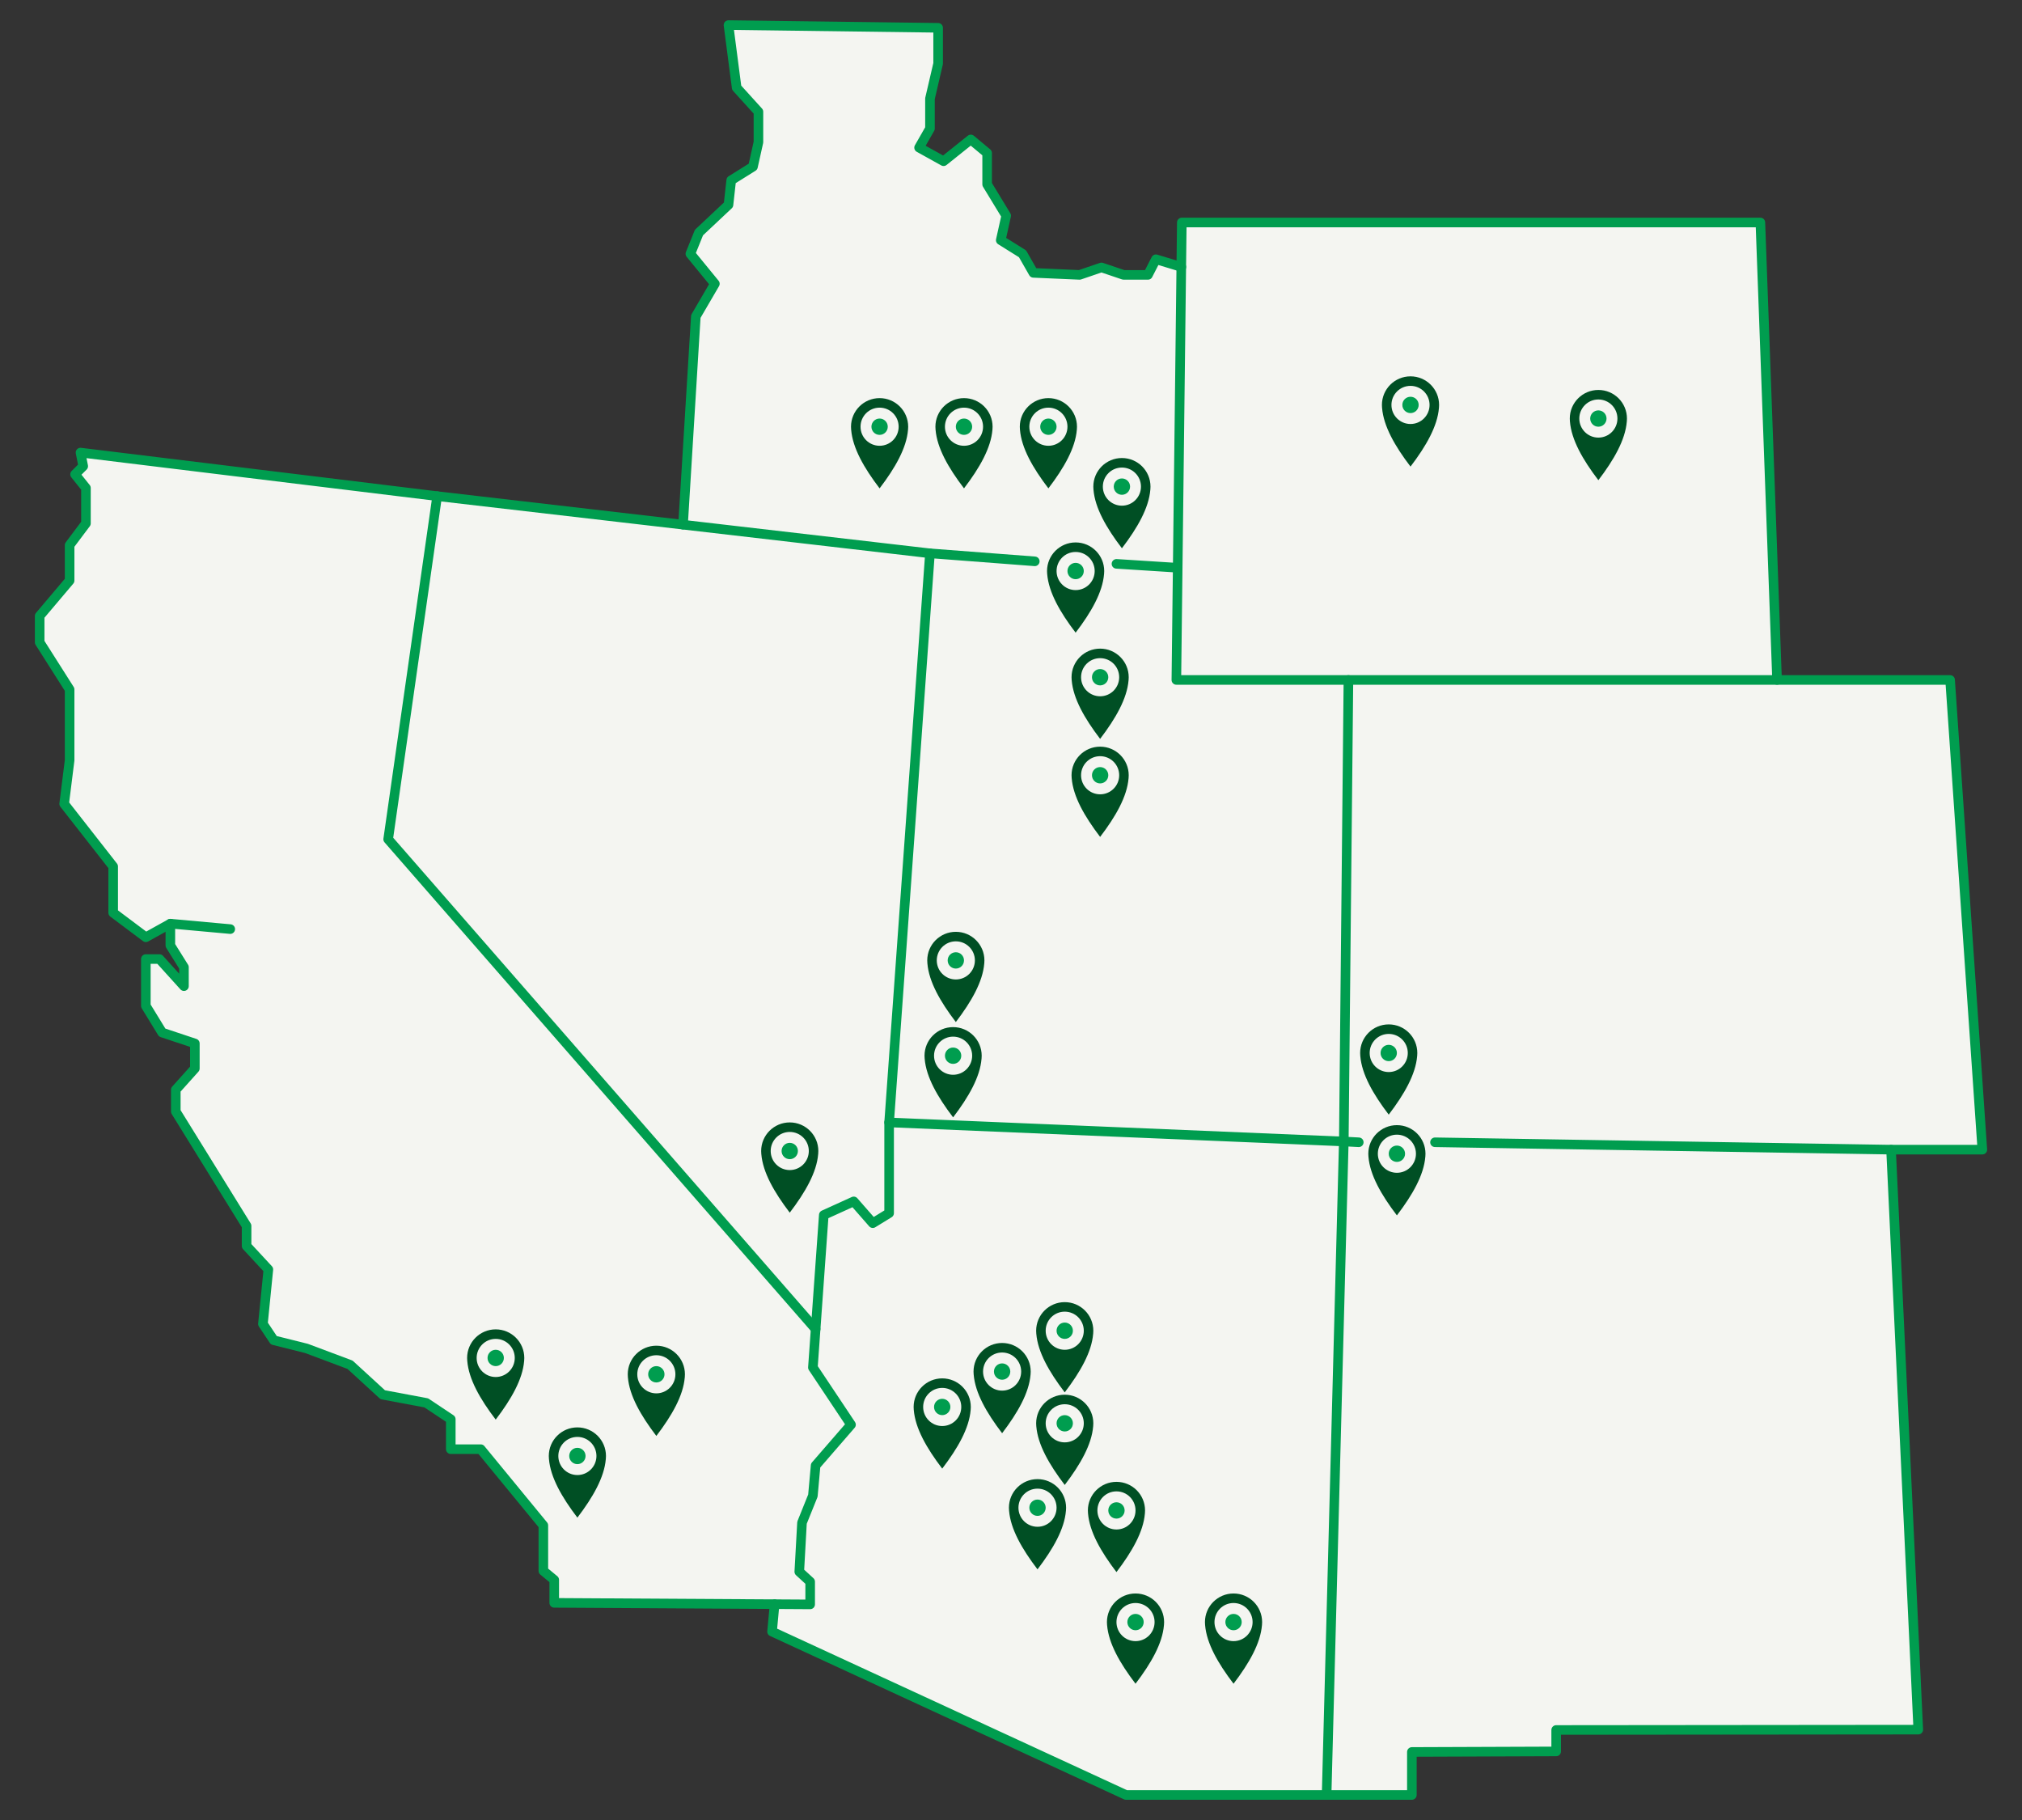 <svg xmlns="http://www.w3.org/2000/svg" id="a" data-name="Layer 1" width="982.604" height="884.375" viewBox="0 0 982.604 884.375"><rect x="0" y="0" width="982.604" height="884.375" fill="#333333" stroke="none"/><g><line x1="111.89" y1="451.449" x2="82.782" y2="448.803" fill="#f4f5f1"></line><polygon points="918.967 558.618 932.197 840.434 756.228 840.605 756.228 851.018 686.105 851.283 686.105 872.188 547.182 872.188 375.182 792.803 376.426 779.466 269.336 778.831 269.336 767.664 264.044 763.285 264.044 741.203 233.613 704.157 219.059 704.157 219.059 689.603 207.151 681.664 185.982 677.695 170.105 663.141 148.936 655.203 133.059 651.234 127.767 643.295 130.413 616.834 119.828 605.416 119.828 595.664 85.428 540.095 85.428 529.511 94.69 519.177 94.69 507.018 78.813 501.726 70.874 488.76 70.874 466.003 77.49 466.003 89.397 479.167 89.397 469.972 82.782 459.388 82.782 448.803 70.874 455.418 54.997 443.511 54.997 421.018 31.182 390.587 33.828 369.418 33.828 335.018 19.274 312.102 19.274 299.295 33.828 282.095 33.828 264.895 41.767 254.311 41.767 237.111 36.474 230.495 40.444 226.526 39.12 219.911 212.444 241.08 331.931 254.946 338.136 153.757 347.397 137.88 335.49 123.326 339.657 113.006 354.013 99.511 355.336 87.603 365.92 80.987 368.567 69.08 368.567 54.301 357.982 42.618 354.013 12.188 455.89 13.511 455.89 30.87 451.92 47.911 451.92 62.464 446.628 71.726 458.536 78.341 471.767 67.757 479.705 74.372 479.705 89.574 488.967 104.803 486.32 116.711 496.905 123.326 502.197 132.587 524.637 133.567 535.274 129.941 545.991 133.567 557.846 133.567 561.736 125.972 574.054 129.703 574.305 108.111 855.472 108.111 863.569 330.388 947.664 330.388 963.329 558.618 918.967 558.618" fill="#f4f5f1"></polygon><line x1="574.093" y1="129.716" x2="574.054" y2="129.703" fill="#f4f5f1"></line></g><g><polygon points="574.307 108.111 571.661 330.388 863.572 330.388 855.468 108.111 574.307 108.111" fill="none" stroke="#009d4f" stroke-linecap="round" stroke-linejoin="round" stroke-width="4.656"></polygon><polyline points="502.861 272.752 451.922 268.864 212.445 241.08 39.122 219.911 40.445 226.526 36.476 230.495 41.768 237.111 41.768 254.311 33.83 264.895 33.83 282.095 19.276 299.295 19.276 312.102 33.83 335.018 33.83 369.418 31.184 390.587 54.999 421.018 54.999 443.511 70.876 455.418 82.784 448.803 111.892 451.449" fill="none" stroke="#009d4f" stroke-linecap="round" stroke-linejoin="round" stroke-width="4.656"></polyline><line x1="571.661" y1="275.832" x2="542.553" y2="273.977" fill="none" stroke="#009d4f" stroke-linecap="round" stroke-linejoin="round" stroke-width="4.656"></line><polyline points="376.423 779.469 375.184 792.803 547.184 872.188 686.107 872.188 686.107 851.279 756.23 851.018 756.23 840.601 932.199 840.434 918.968 558.618 963.328 558.618 947.667 330.388 863.572 330.388" fill="none" stroke="#009d4f" stroke-linecap="round" stroke-linejoin="round" stroke-width="4.656"></polyline><polyline points="644.674 872.188 653.03 554.649 655.275 330.388" fill="none" stroke="#009d4f" stroke-linecap="round" stroke-linejoin="round" stroke-width="4.656"></polyline><polyline points="451.922 268.864 432.076 545.387 432.076 589.469 424.138 594.341 414.876 583.757 400.322 590.372 395.03 664.464 413.553 692.249 396.353 712.095 395.03 726.745 389.738 739.88 388.415 763.695 393.707 768.551 393.707 779.572 269.338 778.83 269.338 767.664 264.045 763.286 264.045 741.203 233.615 704.157 219.061 704.157 219.061 689.603 207.153 681.664 185.984 677.695 170.107 663.141 148.938 655.203 133.061 651.234 127.768 643.295 130.415 616.834 119.83 605.412 119.83 595.664 85.43 540.095 85.43 529.511 94.692 519.176 94.692 507.018 78.815 501.726 70.876 488.764 70.876 466.003 77.492 466.003 89.399 479.167 89.399 469.972 82.784 459.388 82.784 448.803" fill="none" stroke="#009d4f" stroke-linecap="round" stroke-linejoin="round" stroke-width="4.656"></polyline><polyline points="396.362 645.81 188.63 407.788 212.445 241.08" fill="none" stroke="#009d4f" stroke-linecap="round" stroke-linejoin="round" stroke-width="4.656"></polyline><polyline points="331.93 254.943 338.138 153.757 347.399 137.88 335.492 123.326 339.665 113.002 354.015 99.511 355.338 87.603 365.922 80.987 368.568 69.08 368.568 54.296 357.984 42.618 354.015 12.188 455.892 13.511 455.892 30.873 451.922 47.911 451.922 62.464 446.63 71.726 458.538 78.341 471.768 67.757 479.707 74.372 479.707 89.579 488.968 104.803 486.322 116.711 496.907 123.326 502.199 132.587 524.642 133.565 535.276 129.941 545.99 133.565 557.85 133.565 561.738 125.972 574.097 129.716" fill="none" stroke="#009d4f" stroke-linecap="round" stroke-linejoin="round" stroke-width="4.656"></polyline><line x1="697.353" y1="555.034" x2="918.968" y2="558.618" fill="none" stroke="#009d4f" stroke-linecap="round" stroke-linejoin="round" stroke-width="4.656"></line><polyline points="432.076 545.387 653.03 554.649 660.307 555.034" fill="none" stroke="#009d4f" stroke-linecap="round" stroke-linejoin="round" stroke-width="4.656"></polyline></g><g><g><path d="M427.445,193.449c-7.674,0-13.892,6.218-13.892,13.892.013.463.026.939.066,1.416,0,.026.013.053.013.093.728,8.825,6.179,18.444,13.813,28.446,7.634-10.003,13.085-19.621,13.813-28.446,0-.04.013-.067.013-.093.04-.476.053-.953.066-1.416,0-7.674-6.218-13.892-13.892-13.892ZM427.445,216.603c-5.12,0-9.262-4.141-9.262-9.262s4.141-9.262,9.262-9.262,9.262,4.141,9.262,9.262-4.141,9.262-9.262,9.262Z" fill="#004f24"></path><circle cx="427.445" cy="207.341" r="3.969" fill="#009d4f"></circle></g><g><path d="M468.461,193.449c-7.674,0-13.892,6.218-13.892,13.892.013.463.026.939.066,1.416,0,.026.013.053.013.093.728,8.825,6.179,18.444,13.813,28.446,7.634-10.003,13.085-19.621,13.813-28.446,0-.04.013-.067.013-.093.04-.476.053-.953.066-1.416,0-7.674-6.218-13.892-13.892-13.892ZM468.461,216.603c-5.12,0-9.262-4.141-9.262-9.262s4.141-9.262,9.262-9.262,9.262,4.141,9.262,9.262-4.141,9.262-9.262,9.262Z" fill="#004f24"></path><circle cx="468.461" cy="207.341" r="3.969" fill="#009d4f"></circle></g><g><path d="M509.476,193.449c-7.674,0-13.892,6.218-13.892,13.892.013.463.026.939.066,1.416,0,.026.013.053.013.093.728,8.825,6.179,18.444,13.813,28.446,7.634-10.003,13.085-19.621,13.813-28.446,0-.04.013-.067.013-.093.04-.476.053-.953.066-1.416,0-7.674-6.218-13.892-13.892-13.892ZM509.476,216.603c-5.12,0-9.262-4.141-9.262-9.262s4.141-9.262,9.262-9.262,9.262,4.141,9.262,9.262-4.141,9.262-9.262,9.262Z" fill="#004f24"></path><circle cx="509.476" cy="207.341" r="3.969" fill="#009d4f"></circle></g><g><path d="M545.199,222.557c-7.674,0-13.892,6.218-13.892,13.892.013.463.026.939.066,1.416,0,.026.013.053.013.093.728,8.825,6.179,18.444,13.813,28.446,7.634-10.003,13.085-19.621,13.813-28.446,0-.04.013-.067.013-.093.04-.476.053-.953.066-1.416,0-7.674-6.218-13.892-13.892-13.892ZM545.199,245.711c-5.12,0-9.262-4.141-9.262-9.262s4.141-9.262,9.262-9.262,9.262,4.141,9.262,9.262-4.141,9.262-9.262,9.262Z" fill="#004f24"></path><circle cx="545.199" cy="236.449" r="3.969" fill="#009d4f"></circle></g><g><path d="M522.707,263.572c-7.674,0-13.892,6.218-13.892,13.892.013.463.026.939.066,1.416,0,.026.013.053.013.093.728,8.825,6.179,18.444,13.813,28.446,7.634-10.003,13.085-19.621,13.813-28.446,0-.04.013-.067.013-.093.04-.476.053-.953.066-1.416,0-7.674-6.218-13.892-13.892-13.892ZM522.707,286.726c-5.12,0-9.262-4.141-9.262-9.262s4.141-9.262,9.262-9.262,9.262,4.141,9.262,9.262-4.141,9.262-9.262,9.262Z" fill="#004f24"></path><circle cx="522.707" cy="277.464" r="3.969" fill="#009d4f"></circle></g><g><path d="M534.615,315.172c-7.674,0-13.892,6.218-13.892,13.892.013.463.026.939.066,1.416,0,.026.013.053.013.093.728,8.825,6.179,18.444,13.813,28.446,7.634-10.003,13.085-19.621,13.813-28.446,0-.04.013-.067.013-.093.04-.476.053-.953.066-1.416,0-7.674-6.218-13.892-13.892-13.892ZM534.615,338.326c-5.12,0-9.262-4.141-9.262-9.262s4.141-9.262,9.262-9.262,9.262,4.141,9.262,9.262-4.141,9.262-9.262,9.262Z" fill="#004f24"></path><circle cx="534.615" cy="329.064" r="3.969" fill="#009d4f"></circle></g><g><path d="M685.445,182.864c-7.674,0-13.892,6.218-13.892,13.892.013.463.026.939.066,1.416,0,.026.013.053.013.093.728,8.825,6.179,18.444,13.813,28.446,7.634-10.003,13.085-19.621,13.813-28.446,0-.04.013-.067.013-.093.04-.476.053-.953.066-1.416,0-7.674-6.218-13.892-13.892-13.892ZM685.445,206.018c-5.12,0-9.262-4.141-9.262-9.262s4.141-9.262,9.262-9.262,9.262,4.141,9.262,9.262-4.141,9.262-9.262,9.262Z" fill="#004f24"></path><circle cx="685.445" cy="196.757" r="3.969" fill="#009d4f"></circle></g><g><path d="M776.738,189.48c-7.674,0-13.892,6.218-13.892,13.892.013.463.026.939.066,1.416,0,.026.013.053.013.093.728,8.825,6.179,18.444,13.813,28.446,7.634-10.003,13.085-19.621,13.813-28.446,0-.04.013-.067.013-.093.04-.476.053-.953.066-1.416,0-7.674-6.218-13.892-13.892-13.892ZM776.738,212.634c-5.12,0-9.262-4.141-9.262-9.262s4.141-9.262,9.262-9.262,9.262,4.141,9.262,9.262-4.141,9.262-9.262,9.262Z" fill="#004f24"></path><circle cx="776.738" cy="203.372" r="3.969" fill="#009d4f"></circle></g><g><path d="M534.615,362.803c-7.674,0-13.892,6.218-13.892,13.892.013.463.026.939.066,1.416,0,.026.013.053.013.093.728,8.825,6.179,18.444,13.813,28.446,7.634-10.003,13.085-19.621,13.813-28.446,0-.04.013-.067.013-.093.04-.476.053-.953.066-1.416,0-7.674-6.218-13.892-13.892-13.892ZM534.615,385.957c-5.12,0-9.262-4.141-9.262-9.262s4.141-9.262,9.262-9.262,9.262,4.141,9.262,9.262-4.141,9.262-9.262,9.262Z" fill="#004f24"></path><circle cx="534.615" cy="376.695" r="3.969" fill="#009d4f"></circle></g><g><path d="M464.492,452.772c-7.674,0-13.892,6.218-13.892,13.892.013.463.026.939.066,1.416,0,.026.013.053.013.093.728,8.825,6.179,18.444,13.813,28.446,7.634-10.003,13.085-19.621,13.813-28.446,0-.04.013-.067.013-.093.04-.476.053-.953.066-1.416,0-7.674-6.218-13.892-13.892-13.892ZM464.492,475.926c-5.12,0-9.262-4.141-9.262-9.262s4.141-9.262,9.262-9.262,9.262,4.141,9.262,9.262-4.141,9.262-9.262,9.262Z" fill="#004f24"></path><circle cx="464.492" cy="466.664" r="3.969" fill="#009d4f"></circle></g><g><path d="M463.168,499.08c-7.674,0-13.892,6.218-13.892,13.892.013.463.026.939.066,1.416,0,.026.013.053.013.093.728,8.825,6.179,18.444,13.813,28.446,7.634-10.003,13.085-19.621,13.813-28.446,0-.04.013-.067.013-.093.04-.476.053-.953.066-1.416,0-7.674-6.218-13.892-13.892-13.892ZM463.168,522.234c-5.12,0-9.262-4.141-9.262-9.262s4.141-9.262,9.262-9.262,9.262,4.141,9.262,9.262-4.141,9.262-9.262,9.262Z" fill="#004f24"></path><circle cx="463.168" cy="512.972" r="3.969" fill="#009d4f"></circle></g><g><path d="M383.784,545.387c-7.674,0-13.892,6.218-13.892,13.892.013.463.026.939.066,1.416,0,.026.013.053.013.093.728,8.825,6.179,18.444,13.813,28.446,7.634-10.003,13.085-19.621,13.813-28.446,0-.04.013-.067.013-.093.04-.476.053-.953.066-1.416,0-7.674-6.218-13.892-13.892-13.892ZM383.784,568.541c-5.12,0-9.262-4.141-9.262-9.262s4.141-9.262,9.262-9.262,9.262,4.141,9.262,9.262-4.141,9.262-9.262,9.262Z" fill="#004f24"></path><circle cx="383.784" cy="559.28" r="3.969" fill="#009d4f"></circle></g><g><path d="M318.953,653.88c-7.674,0-13.892,6.218-13.892,13.892.013.463.026.939.066,1.416,0,.026.013.053.013.093.728,8.825,6.179,18.444,13.813,28.446,7.634-10.003,13.085-19.621,13.813-28.446,0-.04.013-.067.013-.093.04-.476.053-.953.066-1.416,0-7.674-6.218-13.892-13.892-13.892ZM318.953,677.034c-5.12,0-9.262-4.141-9.262-9.262s4.141-9.262,9.262-9.262,9.262,4.141,9.262,9.262-4.141,9.262-9.262,9.262Z" fill="#004f24"></path><circle cx="318.953" cy="667.772" r="3.969" fill="#009d4f"></circle></g><g><path d="M457.876,669.757c-7.674,0-13.892,6.218-13.892,13.892.013.463.026.939.066,1.416,0,.026.013.053.013.093.728,8.825,6.179,18.444,13.813,28.446,7.634-10.003,13.085-19.621,13.813-28.446,0-.04.013-.067.013-.093.04-.476.053-.953.066-1.416,0-7.674-6.218-13.892-13.892-13.892ZM457.876,692.911c-5.12,0-9.262-4.141-9.262-9.262s4.141-9.262,9.262-9.262,9.262,4.141,9.262,9.262-4.141,9.262-9.262,9.262Z" fill="#004f24"></path><circle cx="457.876" cy="683.649" r="3.969" fill="#009d4f"></circle></g><g><path d="M486.984,652.557c-7.674,0-13.892,6.218-13.892,13.892.013.463.026.939.066,1.416,0,.026.013.053.013.093.728,8.825,6.179,18.444,13.813,28.446,7.634-10.003,13.085-19.621,13.813-28.446,0-.04.013-.067.013-.093.04-.476.053-.953.066-1.416,0-7.674-6.218-13.892-13.892-13.892ZM486.984,675.711c-5.12,0-9.262-4.141-9.262-9.262s4.141-9.262,9.262-9.262,9.262,4.141,9.262,9.262-4.141,9.262-9.262,9.262Z" fill="#004f24"></path><circle cx="486.984" cy="666.449" r="3.969" fill="#009d4f"></circle></g><g><path d="M517.415,632.711c-7.674,0-13.892,6.218-13.892,13.892.013.463.026.939.066,1.416,0,.026.013.053.013.093.728,8.825,6.179,18.444,13.813,28.446,7.634-10.003,13.085-19.621,13.813-28.446,0-.04.013-.067.013-.093.04-.476.053-.953.066-1.416,0-7.674-6.218-13.892-13.892-13.892ZM517.415,655.864c-5.12,0-9.262-4.141-9.262-9.262s4.141-9.262,9.262-9.262,9.262,4.141,9.262,9.262-4.141,9.262-9.262,9.262Z" fill="#004f24"></path><circle cx="517.415" cy="646.603" r="3.969" fill="#009d4f"></circle></g><g><path d="M517.415,677.695c-7.674,0-13.892,6.218-13.892,13.892.013.463.026.939.066,1.416,0,.026.013.053.013.093.728,8.825,6.179,18.444,13.813,28.446,7.634-10.003,13.085-19.621,13.813-28.446,0-.04.013-.067.013-.093.04-.476.053-.953.066-1.416,0-7.674-6.218-13.892-13.892-13.892ZM517.415,700.849c-5.12,0-9.262-4.141-9.262-9.262s4.141-9.262,9.262-9.262,9.262,4.141,9.262,9.262-4.141,9.262-9.262,9.262Z" fill="#004f24"></path><circle cx="517.415" cy="691.588" r="3.969" fill="#009d4f"></circle></g><g><path d="M504.184,718.711c-7.674,0-13.892,6.218-13.892,13.892.013.463.026.939.066,1.416,0,.026.013.053.013.093.728,8.825,6.179,18.444,13.813,28.446,7.634-10.003,13.085-19.621,13.813-28.446,0-.04.013-.067.013-.093.04-.476.053-.953.066-1.416,0-7.674-6.218-13.892-13.892-13.892ZM504.184,741.864c-5.12,0-9.262-4.141-9.262-9.262s4.141-9.262,9.262-9.262,9.262,4.141,9.262,9.262-4.141,9.262-9.262,9.262Z" fill="#004f24"></path><circle cx="504.184" cy="732.603" r="3.969" fill="#009d4f"></circle></g><g><path d="M542.553,720.034c-7.674,0-13.892,6.218-13.892,13.892.013.463.026.939.066,1.416,0,.026.013.053.013.093.728,8.825,6.179,18.444,13.813,28.446,7.634-10.003,13.085-19.621,13.813-28.446,0-.04.013-.067.013-.093.04-.476.053-.953.066-1.416,0-7.674-6.218-13.892-13.892-13.892ZM542.553,743.187c-5.12,0-9.262-4.141-9.262-9.262s4.141-9.262,9.262-9.262,9.262,4.141,9.262,9.262-4.141,9.262-9.262,9.262Z" fill="#004f24"></path><circle cx="542.553" cy="733.926" r="3.969" fill="#009d4f"></circle></g><g><path d="M551.815,774.28c-7.674,0-13.892,6.218-13.892,13.892.013.463.026.939.066,1.416,0,.026.013.053.013.093.728,8.825,6.179,18.444,13.813,28.446,7.634-10.003,13.085-19.621,13.813-28.446,0-.04.013-.067.013-.093.04-.476.053-.953.066-1.416,0-7.674-6.218-13.892-13.892-13.892ZM551.815,797.434c-5.12,0-9.262-4.141-9.262-9.262s4.141-9.262,9.262-9.262,9.262,4.141,9.262,9.262-4.141,9.262-9.262,9.262Z" fill="#004f24"></path><circle cx="551.815" cy="788.172" r="3.969" fill="#009d4f"></circle></g><g><path d="M599.445,774.28c-7.674,0-13.892,6.218-13.892,13.892.013.463.026.939.066,1.416,0,.026.013.053.013.093.728,8.825,6.179,18.444,13.813,28.446,7.634-10.003,13.085-19.621,13.813-28.446,0-.04.013-.067.013-.093.04-.476.053-.953.066-1.416,0-7.674-6.218-13.892-13.892-13.892ZM599.445,797.434c-5.12,0-9.262-4.141-9.262-9.262s4.141-9.262,9.262-9.262,9.262,4.141,9.262,9.262-4.141,9.262-9.262,9.262Z" fill="#004f24"></path><circle cx="599.445" cy="788.172" r="3.969" fill="#009d4f"></circle></g><g><path d="M678.83,546.711c-7.674,0-13.892,6.218-13.892,13.892.013.463.026.939.066,1.416,0,.026.013.053.013.093.728,8.825,6.179,18.444,13.813,28.446,7.634-10.003,13.085-19.621,13.813-28.446,0-.04.013-.067.013-.093.04-.476.053-.953.066-1.416,0-7.674-6.218-13.892-13.892-13.892ZM678.83,569.864c-5.12,0-9.262-4.141-9.262-9.262s4.141-9.262,9.262-9.262,9.262,4.141,9.262,9.262-4.141,9.262-9.262,9.262Z" fill="#004f24"></path><circle cx="678.83" cy="560.603" r="3.969" fill="#009d4f"></circle></g><g><path d="M674.861,497.757c-7.674,0-13.892,6.218-13.892,13.892.013.463.026.939.066,1.416,0,.026.013.053.013.093.728,8.825,6.179,18.444,13.813,28.446,7.634-10.003,13.085-19.621,13.813-28.446,0-.04.013-.067.013-.093.04-.476.053-.953.066-1.416,0-7.674-6.218-13.892-13.892-13.892ZM674.861,520.911c-5.12,0-9.262-4.141-9.262-9.262s4.141-9.262,9.262-9.262,9.262,4.141,9.262,9.262-4.141,9.262-9.262,9.262Z" fill="#004f24"></path><circle cx="674.861" cy="511.649" r="3.969" fill="#009d4f"></circle></g><g><path d="M280.584,693.572c-7.674,0-13.892,6.218-13.892,13.892.013.463.026.939.066,1.416,0,.026.013.053.013.093.728,8.825,6.179,18.444,13.813,28.446,7.634-10.003,13.085-19.621,13.813-28.446,0-.04.013-.067.013-.093.04-.476.053-.953.066-1.416,0-7.674-6.218-13.892-13.892-13.892ZM280.584,716.726c-5.12,0-9.262-4.141-9.262-9.262s4.141-9.262,9.262-9.262,9.262,4.141,9.262,9.262-4.141,9.262-9.262,9.262Z" fill="#004f24"></path><circle cx="280.584" cy="707.464" r="3.969" fill="#009d4f"></circle></g><g><path d="M240.892,645.941c-7.674,0-13.892,6.218-13.892,13.892.013.463.026.939.066,1.416,0,.026.013.053.013.093.728,8.825,6.179,18.444,13.813,28.446,7.634-10.003,13.085-19.621,13.813-28.446,0-.04.013-.067.013-.093.04-.476.053-.953.066-1.416,0-7.674-6.218-13.892-13.892-13.892ZM240.892,669.095c-5.12,0-9.262-4.141-9.262-9.262s4.141-9.262,9.262-9.262,9.262,4.141,9.262,9.262-4.141,9.262-9.262,9.262Z" fill="#004f24"></path><circle cx="240.892" cy="659.834" r="3.969" fill="#009d4f"></circle></g></g></svg>